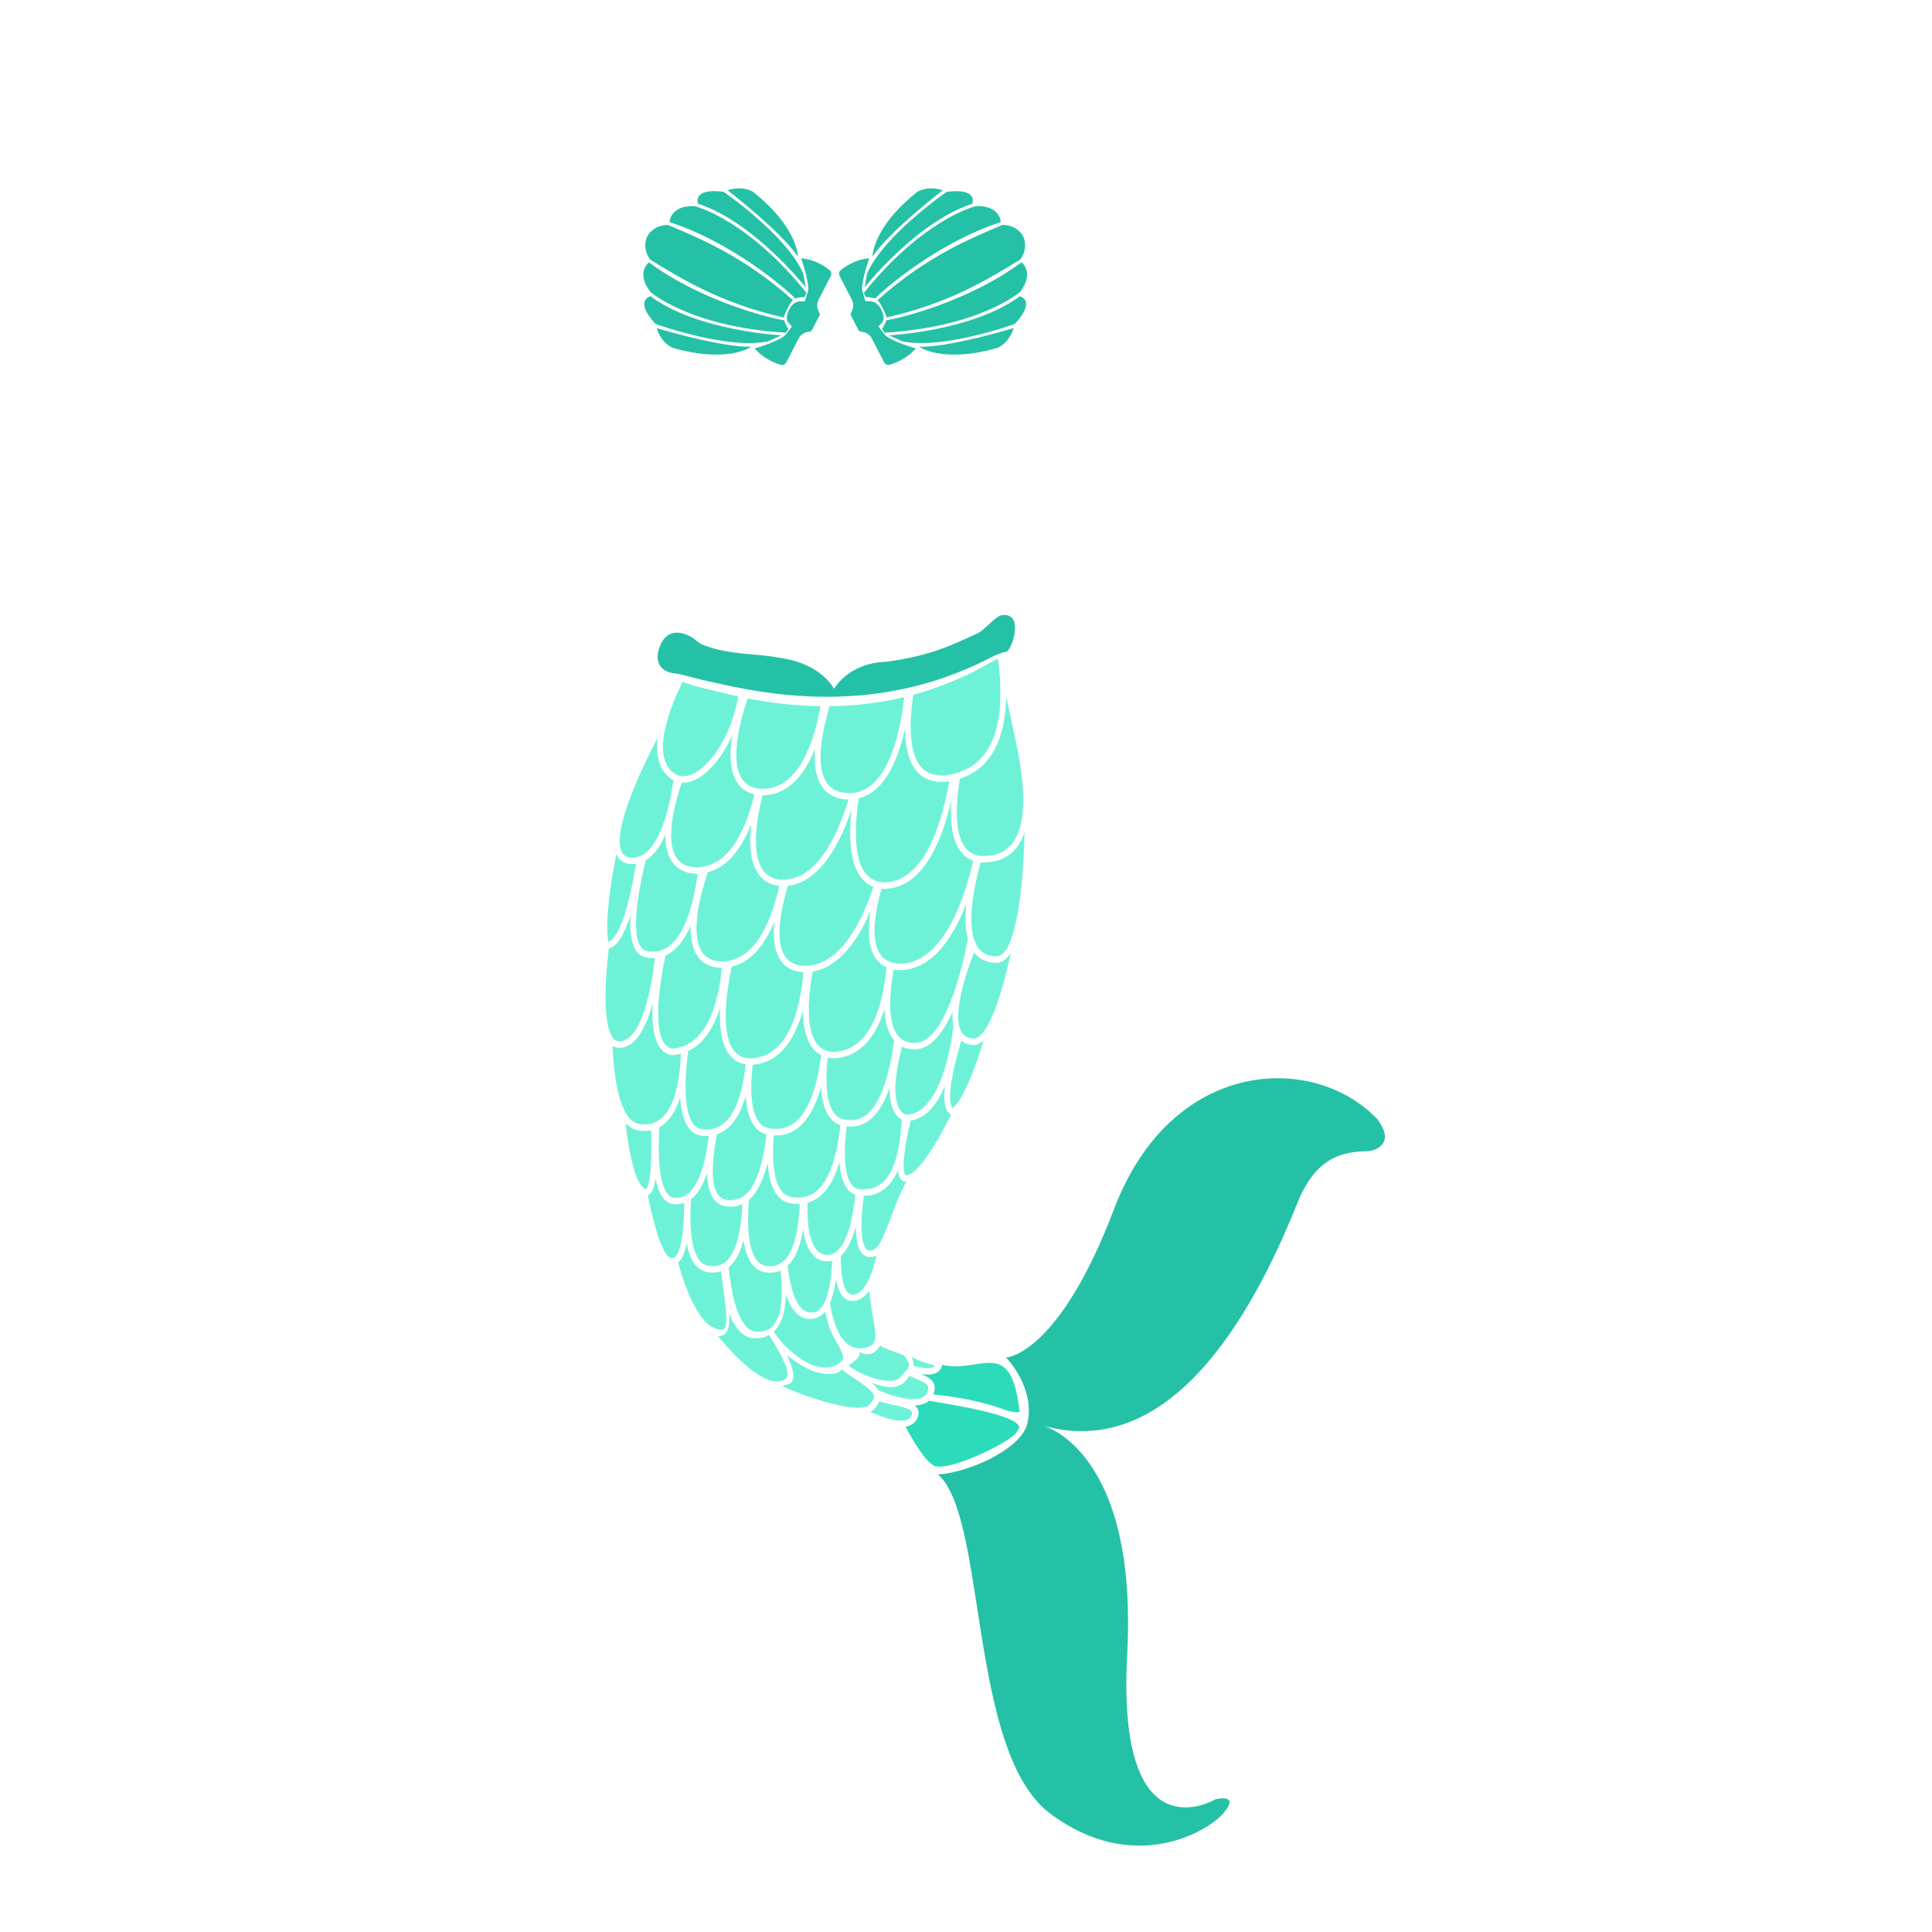 <?xml version="1.0" encoding="utf-8"?>
<!-- Generator: Adobe Illustrator 21.0.0, SVG Export Plug-In . SVG Version: 6.00 Build 0)  -->
<svg version="1.1" id="Mode_Isolation" xmlns="http://www.w3.org/2000/svg" xmlns:xlink="http://www.w3.org/1999/xlink" x="0px"
	 y="0px" viewBox="0 0 600 600" style="enable-background:new 0 0 600 600;" xml:space="preserve">
<style type="text/css">
	.st0{fill:#25C1A7;}
	.st1{fill:#2CDBBA;}
	.st2{fill:#6DF2D8;}
</style>
<path class="st0" d="M423.92,357.53c-7.08,0.27-15.29,1.89-20.94,15.93c-11.94,29.7-37.32,80.93-78.97,69.32
	c0,0,29.47,7.48,26.05,70.98c-3.41,63.5,27.31,45.06,27.31,45.06s7.85-2.05,2.74,4.1s-28.33,19.45-53.93,0.34
	c-25.6-19.12-19.54-92.09-34.91-105.39c9.38-0.43,26.05-7.89,27.82-15.88c2.47-11.18-6.66-20.4-6.66-20.4s16.22-0.51,33.54-46.09
	c18-47.35,62.25-48.47,81.7-28C434.04,355.82,426.08,357.75,423.92,357.53z"/>
<path class="st1" d="M316.49,443c0.05,0.15,0.17,0.45-0.38,1.1l-0.08,0.1l-0.16,0.32c-0.94,2.7-19.27,11.86-25.14,10.89
	c-2.59-0.42-6.91-7.31-9.47-12.33c0.3-0.05,0.59-0.12,0.85-0.2c1.25-0.39,2.15-1.15,2.68-2.25c0.56-1.16,0.63-2.19,0.2-3.06
	c-0.21-0.42-0.52-0.78-0.91-1.11c1.93-0.06,3.43-0.56,4.46-1.48l0.13,0.04c0.77,0.17,2.09,0.38,3.75,0.66l0.17-0.64l-0.11,0.65l0,0
	C298.08,436.65,315.2,439.48,316.49,443z M290.09,429.84c0.33,0.88,0.25,1.93-0.25,3.19c3.81,0.41,13.23,1.47,22.23,4.8
	c2.96,1.01,4.35,0.77,4.57,0.56c-0.79-7.34-2.4-11.87-4.92-13.81c-2.42-1.86-5.57-1.39-9.22-0.83c-3.04,0.46-6.44,0.98-9.87,0.09
	l-0.01,0.03c-0.18,1-0.7,1.79-1.5,2.29c-1.12,0.71-2.77,0.89-4.98,0.57C288.15,427.61,289.56,428.45,290.09,429.84z"/>
<path class="st2" d="M283.18,438.47c0.15,0.29,0.08,0.74-0.21,1.3c-0.29,0.6-0.76,0.98-1.48,1.21c-2.87,0.9-8.05-1.08-11.21-2.51
	c0.49-0.25,0.91-0.55,1.24-0.92c0.74-0.81,1.24-1.59,1.53-2.32c1.29,0.4,2.74,0.71,4.03,0.98
	C279.57,436.75,282.65,437.4,283.18,438.47z M283.68,424.13c3.09,0.87,5.34,0.99,6.38,0.33c0.16-0.1,0.28-0.22,0.37-0.36
	c-2.71-0.64-5.18-1.54-7.37-2.71C283.47,422.25,283.74,423.15,283.68,424.13z M283.68,427.83c-0.39-0.17-0.8-0.34-1.24-0.53
	c-0.36,0.55-0.81,1.12-1.35,1.72c-1.96,2.2-5.48,2.35-10.35,0.42l0.1,0.16c0.98,0.82,1.62,1.52,2.01,2.23
	c4.86,2.01,13.25,4.37,14.91,0.95c0.49-1.01,0.64-1.77,0.46-2.25C287.87,429.6,286.01,428.82,283.68,427.83z M279.6,427.7
	c3.14-3.51,3.46-3.43,1.31-6.54c-0.59-0.85-6.92-2.26-7.6-3.43c-0.17,0.54-2.21,4.41-6.39,2.11c0.55,1.56-1.5,2.82-3.41,4.27
	C267.19,427.04,276.86,430.77,279.6,427.7z M267.64,429.63c-1.3-0.97-4.6-2.8-6.08-4.3c-1.72,1.72-4.84,1.55-7.35,0.98
	c-2.93-0.66-6.69-2.98-9.81-5.39c1.27,2.57,2.6,5.99,1.72,7.84c-0.5,1.04-1.77,1.33-3.19,1.72c10.92,4.87,24.64,8.53,27.12,5.76
	c0.95-1.07,1.4-1.96,1.33-2.66C271.27,432.37,269.58,431.1,267.64,429.63z M244.37,427.71c1.05-2.38-2.59-8.33-5.25-12.69
	l-0.25-0.43c-1.2,0.67-2.58,1-4.2,1.01h-0.24c-1.81,0-3.4-0.75-4.85-2.3c-1.22-1.3-2.27-3.14-3.15-5.5
	c0.18,2.88-0.04,5.08-1.12,6.27c-0.57,0.63-1.34,0.94-2.31,0.91c3.49,4.25,12.7,14.61,18.78,14
	C242.75,428.87,243.99,428.58,244.37,427.71z M253.97,424.4c2.7,0.66,5.07,0.22,7.04-1.31c1.47-1.14,0.85-2.6-1.01-5.9
	c-1-1.73-2.12-3.71-2.74-5.93c-0.42-1.51-0.78-2.83-1.06-3.95c-0.03,0.04-0.06,0.08-0.09,0.11c-1.21,1.43-2.62,2.15-4.31,2.2h-0.23
	c-1.8,0-3.33-0.75-4.69-2.27c-1.12-1.26-2.06-3.07-2.82-5.38c-0.13,4.72-1.02,8.15-2.72,10.42c-0.3,0.41-0.66,0.79-1.03,1.15
	C242.32,416.92,248.13,422.99,253.97,424.4z M267.53,418.72c1.86-0.15,3.12-0.68,3.74-1.58c1.03-1.5,0.5-4.4-0.17-8.09
	c-0.43-2.39-0.95-5.26-1.08-8.32c-0.51,0.73-1.06,1.34-1.64,1.84c-1.33,1.16-2.81,1.64-4.41,1.4c-2.25-0.47-3.7-2.71-4.37-6.81
	c-0.4,3.1-1.02,5.59-1.85,7.51C258.63,410.24,261.04,419.22,267.53,418.72z M252.1,407.62c1.18-0.04,2.11-0.53,2.95-1.55
	c1.92-2.33,3.06-7.23,3.4-14.57c-0.71,0.2-1.43,0.25-2.19,0.2c-1.94-0.24-3.45-1.24-4.63-3.05c-1.06-1.63-1.8-3.89-2.24-6.78
	c-0.87,5.23-2.37,8.86-4.55,11.03c-0.08,0.07-0.15,0.13-0.22,0.2c0.72,6.3,2.07,10.63,4,12.87
	C249.63,407.13,250.76,407.69,252.1,407.62z M235.35,413.59h0.02c2.27-0.01,3.95-0.82,5.15-2.46c2.1-2.87,2.75-8.44,1.93-16.56
	c-1.39,0.63-2.93,0.8-4.7,0.54c-1.88-0.23-3.38-1.23-4.57-3.05c-1.09-1.68-1.85-4.02-2.27-6.99c-0.89,3.55-2.18,6.13-3.89,7.83
	c-0.23,0.23-0.46,0.43-0.72,0.64c0.88,9.12,2.74,15.45,5.36,18.33C232.77,413.08,233.97,413.65,235.35,413.59z M264.35,402
	c1.04,0.16,2-0.17,2.92-0.99c2.02-1.8,3.67-5.53,4.91-11.11c-0.58,0.33-1.18,0.48-1.81,0.48c-0.24,0-0.47-0.02-0.71-0.07
	c-0.9-0.08-1.74-0.64-2.35-1.6c-1.01-1.56-1.52-4.15-1.54-7.85c-1.09,4.16-2.52,7.09-4.33,8.86c-0.1,0.1-0.2,0.19-0.29,0.27
	C261.09,397.29,262.22,401.55,264.35,402z M224.93,412.64c1.19-1.33,0.44-6.9-0.23-11.83c-0.25-1.83-0.54-3.9-0.76-5.99
	c-1.23,0.41-2.55,0.5-4.02,0.28c-1.85-0.23-3.32-1.21-4.51-3.01c-0.96-1.46-1.68-3.44-2.15-5.9c-0.55,2.71-1.31,4.54-2.32,5.56
	c-0.12,0.12-0.25,0.24-0.38,0.33c1.76,6.42,6.27,20.15,12.95,20.83C224.54,413.08,224.84,412.74,224.93,412.64z M262.49,368.22
	c-0.97-1.74-1.58-4.21-1.79-7.38c-1.35,4.7-3.21,8.08-5.6,10.28c-1.27,1.17-2.74,1.98-4.33,2.42c-0.16,6.64,0.62,11.33,2.32,13.94
	c0.87,1.33,1.96,2.07,3.33,2.24c1.43,0.11,2.69-0.36,3.82-1.47c2.6-2.55,4.42-8.33,5.41-17.18
	C264.34,370.59,263.3,369.66,262.49,368.22z M279.54,365.89c-0.34-0.59-0.56-1.42-0.66-2.52c-0.92,2.17-2.04,3.87-3.4,5.17
	c-1.96,1.88-4.38,2.83-7.2,2.83c-0.01,0-0.02,0-0.03,0c-1.08,8.41-0.9,14,0.51,16.18c0.31,0.49,0.68,0.74,1.14,0.78
	c2.75,0.48,4.46-4.11,6.64-9.92c1.27-3.4,2.82-7.54,4.94-11.43c-0.19,0.01-0.36-0.01-0.55-0.04
	C280.37,366.84,279.89,366.48,279.54,365.89z M220.16,393.13L220.16,393.13c2.31,0.34,4.17-0.22,5.66-1.71
	c2.71-2.71,4.3-8.57,4.73-17.45c-1.54,0.71-3.26,0.92-5.09,0.65c-1.82-0.23-3.27-1.22-4.26-2.95c-0.99-1.74-1.53-4.2-1.61-7.36
	c-1.06,3.14-2.37,5.54-3.93,7.17c-0.34,0.35-0.7,0.68-1.06,0.96c-0.58,8.94,0.21,15.34,2.28,18.49
	C217.75,392.25,218.82,392.97,220.16,393.13z M209.06,373.94c-1.4-0.22-2.54-1-3.47-2.39c-0.87-1.3-1.55-3.14-2.01-5.48
	c-0.35,2.4-0.89,3.91-1.64,4.66c-0.23,0.23-0.48,0.37-0.75,0.45c2.31,11.85,5.18,19.48,7.33,19.54c0.49,0.05,0.85-0.09,1.21-0.44
	c2.2-2.23,2.65-10.35,2.77-16.69C211.41,373.97,210.25,374.09,209.06,373.94z M237.98,393.11L237.98,393.11
	c2.31,0.34,4.17-0.22,5.66-1.71c2.72-2.71,4.31-8.6,4.74-17.5c-0.85,0.04-1.64-0.01-2.48-0.14c-2.13-0.25-3.79-1.33-5.07-3.34
	c-1.36-2.15-2.19-5.29-2.45-9.35c-1.29,5.36-3.12,9.09-5.53,11.32c-0.1,0.09-0.2,0.18-0.29,0.26c-0.67,8.79,0.06,15.09,2.1,18.24
	C235.51,392.21,236.6,392.95,237.98,393.11z M277.16,344.04c-0.62-1.65-0.91-3.73-0.88-6.23c-1.43,4.1-3.19,7.17-5.25,9.19
	c-2.27,2.22-4.95,3.17-7.93,2.79c-0.05,0-0.1,0-0.15,0c-0.73,5.94-1.07,13.55,1.07,17.37c0.66,1.17,1.45,1.82,2.51,2.08
	c3.13,0.47,5.76-0.27,7.79-2.22c3.31-3.18,5.19-9.48,5.73-19.28C278.74,346.97,277.79,345.74,277.16,344.04z M202.2,350.99
	c-1.11,0.24-2.24,0.27-3.46,0.15c-1.68-0.18-3.17-0.98-4.46-2.41c1.34,12.21,3.78,20.17,6.35,20.51l0.1,0.02l-0.01-0.01
	C201.19,368.76,202.65,366.1,202.2,350.99z M293.9,344.49c-0.68-1.54-0.81-3.98-0.43-7.31c-2.33,5.56-5.74,10.09-10.68,10.87
	c-1.35,5.53-2.95,14.62-1.72,16.76c0.08,0.14,0.13,0.15,0.15,0.16c3.18,0.52,9.42-9.18,14.13-18.82
	C294.73,345.82,294.24,345.26,293.9,344.49z M257.36,346.57c-1.36-2.05-2.18-5.05-2.41-8.95c-1.42,5.11-3.37,8.95-5.81,11.48
	c-2.45,2.53-5.37,3.72-8.82,3.48c-0.64,7.88,0.04,13.65,1.98,16.69c0.96,1.51,2.21,2.32,3.82,2.51c3.1,0.46,5.73-0.28,7.84-2.22
	c3.55-3.26,5.92-10.02,7.03-20.12C259.53,348.97,258.31,348.01,257.36,346.57z M207.64,347.72c-0.84,0.97-1.8,1.75-2.86,2.32
	c-0.62,10.04,0.18,17.25,2.24,20.32c0.64,0.96,1.35,1.47,2.24,1.6c1.97,0.24,3.67-0.4,5.15-1.95c2.75-2.85,4.71-8.81,5.71-17.25
	c-0.72,0.06-1.38,0.04-2.1-0.04c-1.86-0.2-3.32-1.15-4.46-2.91c-1.27-1.98-2.06-4.97-2.33-8.91
	C210.3,343.75,209.11,346.03,207.64,347.72z M222.63,352.26c-1.71,8.91-1.68,15.24,0.09,18.33c0.71,1.24,1.65,1.88,2.96,2.04
	c2.36,0.34,4.32-0.24,6.01-1.79c3.11-2.87,5.25-9.11,6.35-18.55c-1.65-0.41-3.01-1.41-4.05-2.98c-1.36-2.04-2.17-5.03-2.41-8.9
	c-1.12,3.85-2.63,6.83-4.51,8.9C225.79,350.71,224.3,351.71,222.63,352.26z M218.18,350.73c3.03,0.33,5.59-0.62,7.62-2.85
	c2.95-3.24,4.89-9.06,5.78-17.32c-2.27-0.37-4.04-1.52-5.39-3.49c-2.28-3.35-2.85-8.58-2.58-14.08c-1.85,5.86-4.9,11.1-9.89,13.44
	c-1.41,10.84-0.95,18.72,1.3,22.22C215.83,349.94,216.84,350.59,218.18,350.73z M233.78,330.68c-0.01,0-0.03,0-0.04,0
	c-0.93,8.34-0.34,14.36,1.71,17.42c1.06,1.59,2.51,2.38,4.44,2.42h0.05c3.1,0.34,5.78-0.64,7.97-2.9
	c4.32-4.46,6.27-13.17,7.14-19.89c-1.21-0.6-2.23-1.51-3.05-2.72c-1.91-2.81-2.6-6.97-2.62-11.4
	C247.16,321.91,242.71,329.95,233.78,330.68z M269.84,345.5c4.64-4.55,6.82-14.61,7.83-22.38c-0.25-0.28-0.45-0.55-0.64-0.83
	c-1.39-2.09-2.18-5.1-2.33-8.98c-2.93,9.49-8.09,14.76-15.1,15.33h-0.02c-0.88,0.04-1.73-0.03-2.53-0.2
	c-0.85,8.08-0.25,13.93,1.76,16.94c1.07,1.59,2.52,2.38,4.44,2.42C265.76,348.11,267.97,347.34,269.84,345.5z M198.93,349.15
	c3.01,0.33,5.52-0.61,7.43-2.81c2.98-3.42,4.75-10.01,5.12-19.08c-0.81,0.22-1.66,0.36-2.51,0.44l-0.08-0.01h-0.13
	c-1.84-0.28-3.2-1.27-4.22-3.01c-1.76-3.01-2.14-7.9-1.82-13.24c-2.01,7.51-5.14,13.58-10,13.98c-0.11,0.01-0.21,0.01-0.3,0.01
	c-0.8,0-1.53-0.22-2.19-0.64C190.62,334.22,192.3,348.47,198.93,349.15z M302.58,324.54c-1.69-0.04-3.02-0.47-4.06-1.3
	c-3.12,10.44-4.18,17.66-2.99,20.38c0.1,0.23,0.22,0.4,0.34,0.54c2.78-2.33,6.06-9.54,9.58-20.99c-0.92,0.8-1.84,1.26-2.78,1.37
	L302.58,324.54z M281.27,346.17c10.5,0,13.99-20.71,14.83-27.28c-0.27-1.33-0.36-2.91-0.25-4.72c-3.35,7.52-7.16,11.45-11.35,11.69
	h-0.01c-1.67,0.06-3.1-0.21-4.34-0.81c-1.59,5.98-3.01,13.72-1.33,18.21c0.53,1.41,1.31,2.36,2.41,2.91H281.27z M309.51,299.02
	h-0.03c-3.06-0.05-5.35-1.12-6.97-3.27c-2.46,6.34-6.85,19.31-4,24.58c0.79,1.46,2.08,2.16,4.05,2.21
	c4.3-0.5,8.51-13.27,11.35-26.58C312.63,297.93,311.16,298.95,309.51,299.02z M208.89,325.68c10.61-0.95,14.18-13.99,15.29-25.1
	c-0.37,0-0.75-0.01-1.13-0.04c-3.36-0.37-5.68-1.92-7.09-4.73c-1.08-2.13-1.57-4.94-1.47-8.37c-1.06,2.47-2.28,4.5-3.65,6.09
	c-1.26,1.46-2.66,2.54-4.17,3.21c-1.65,7.82-3.83,21.36-0.62,26.85C206.77,324.81,207.68,325.47,208.89,325.68z M300.11,280.71
	c-3.86,9.97-10.75,21.31-21.75,20.52c-0.26-0.03-0.54-0.08-0.81-0.13c-1.23,6.81-2,15.58,0.94,20c1.3,1.96,3.25,2.86,5.93,2.77
	c8.99-0.51,14.29-22.58,16.17-32.25C299.81,288.74,299.65,285.08,300.11,280.71z M192.57,323.41c6.75-0.57,9.66-16.09,10.84-25.89
	c-0.8,0.06-1.63,0.02-2.46-0.12c-1.5-0.17-2.77-1.04-3.64-2.51c-1.43-2.43-1.77-6.37-1.51-10.72c-1.24,3.93-2.78,7.45-4.62,9.17
	c-0.68,0.63-1.38,1.01-2.1,1.14c-0.73,6-2.42,23.23,1.34,27.92C191.03,323.15,191.7,323.47,192.57,323.41z M271.29,296.5
	c-1.78-3.54-1.72-8.62-0.92-13.6c-3.56,8.28-9.37,17.39-18,18.84c-1.34,7.51-2.2,17.27,1.09,22.08c1.36,2,3.34,2.94,6.06,2.82
	c11.74-0.95,14.93-16.61,15.78-26.24C273.52,299.6,272.21,298.33,271.29,296.5z M227.24,300.22c-1.3,6.05-3.64,19.75,0.38,25.64
	c1.36,2,3.35,2.92,6.06,2.82c11.86-0.95,15.01-16.85,15.82-26.75c-0.21-0.01-0.42-0.02-0.63-0.03c-3.36-0.38-5.68-1.93-7.09-4.73
	c-1.47-2.9-1.7-6.84-1.27-10.96C237.84,292.64,233.67,298.72,227.24,300.22z M190.03,291.82c3.33-3.1,6.07-14.41,7.48-23.56
	c-0.67,0.1-1.34,0.11-2.03,0.04c-1.95-0.27-3.32-1.28-4.09-3.02c-1.84,9.41-3.53,20.83-2.47,27.22
	C189.27,292.41,189.63,292.18,190.03,291.82z M297.71,263.5c-1.99-3.29-2.74-8.35-2.24-15.1c-2.57,11.4-8.42,27.63-20.95,27.63h-0.3
	c-0.17-0.01-0.32-0.03-0.48-0.04c-1.78,6.38-3.3,14.76-0.89,19.52c1.11,2.19,2.95,3.4,5.64,3.72c15.63,1.11,22.27-25.2,23.72-31.93
	C300.33,266.64,298.85,265.38,297.71,263.5z M233.31,255.94c-2.77,6.99-7.02,13.31-13.52,14.95c-2.18,6.54-5.24,18.01-2.25,23.94
	c1.11,2.2,2.95,3.41,5.65,3.72c0.3,0.02,0.63,0.03,0.94,0.03c11.01,0,15.89-14.34,17.87-23.45c-0.07,0-0.13,0-0.19-0.01
	c-3.26-0.44-5.54-2.04-7.02-4.9C233.06,266.93,232.57,262.15,233.31,255.94z M309.46,297.01c5.83-0.26,8.28-19.66,8.72-38.55
	c-0.57,1.72-1.3,3.2-2.22,4.44c-2.38,3.28-5.95,4.93-10.6,4.93h-0.39c-0.14-0.01-0.27-0.02-0.4-0.04c-1.73,6.13-4.91,19.8-1.1,26.03
	C304.74,295.92,306.7,296.96,309.46,297.01z M206.64,259.23c-1.29,2.92-2.78,5.16-4.43,6.67c-0.51,0.47-1.07,0.88-1.66,1.24
	c-1.31,5.23-4.94,21.2-1.72,26.66c0.59,0.99,1.33,1.51,2.36,1.63c3.23,0.52,6.02-0.59,8.35-3.28c4.53-5.26,6.38-14.99,7.11-20.83
	c-0.1,0-0.19,0-0.27,0c-0.42,0.03-0.86-0.01-1.29-0.06l-0.12-0.01c-3.35-0.46-5.63-2.06-6.99-4.89
	C207.08,264.48,206.63,262.1,206.64,259.23z M244.69,275.09c-2.07,6.9-3.92,16.02-1.35,21.1c1.11,2.2,2.96,3.4,5.65,3.72
	c0.3,0.02,0.64,0.03,0.95,0.03c11.49,0,18.2-15.08,21.27-24.54c-1.8-0.69-3.26-1.92-4.41-3.77c-3.06-4.86-3.13-12.99-2.39-20.1
	C261.19,261.1,254.99,273.92,244.69,275.09z M216.44,241.89c-1.63,0.86-3.21,1.26-4.72,1.16c-3.44,10.21-4.22,18.15-2.18,22.39
	c1.07,2.22,2.89,3.47,5.58,3.84c0.4,0.04,0.82,0.06,1.24,0.06c10.23,0,15.38-12.15,17.91-22.65c-2.73-0.67-4.68-2.21-5.92-4.73
	c-1.74-3.52-1.76-8.43-0.97-13.48C224.3,235.13,220.1,239.96,216.44,241.89z M246.58,242.93c-2.82,2.68-6.09,4.04-9.71,4.04
	c-0.03,0-0.05,0-0.08,0c-1.8,7.31-3.28,16.91-0.47,22.26c1.19,2.27,3.03,3.54,5.65,3.9c11.79,1.11,18.47-14.67,21.54-24.83
	c-0.27-0.01-0.55-0.02-0.82-0.04c-3.7-0.27-6.38-1.93-7.97-4.91c-1.41-2.65-1.94-6.3-1.6-10.88
	C251.35,236.96,249.16,240.48,246.58,242.93z M195.65,266.3c1.95,0.21,3.77-0.44,5.39-1.93c5.2-4.77,7.37-16.65,8.11-22.06
	c-0.28-0.16-0.57-0.32-0.83-0.52c-3.4-2.45-4.79-6.7-4.1-12.64c-4.01,7.63-14.21,28.26-11.23,35.21
	C193.49,265.5,194.33,266.12,195.65,266.3z M266.68,247.94c-1.12,7.49-1.7,17.32,1.59,22.53c1.4,2.22,3.36,3.38,6.01,3.55h0.25
	c13.38,0,18.54-21.27,20.24-31.42c-0.85,0.15-1.67,0.21-2.43,0.21c-3.31,0-5.94-1.19-7.83-3.52c-2.49-3.09-3.38-7.91-3.47-12.95
	c-1.47,6.61-3.96,13.69-8.14,17.93C271.05,246.14,268.95,247.38,266.68,247.94z M298.11,241.83c-1.13,6.81-1.81,15.74,1.1,20.56
	c1.3,2.16,3.21,3.29,5.81,3.45c4.25,0.09,7.45-1.32,9.54-4.2c5.81-7.98,2.24-25.05,0.89-31.48c-0.5-2.39-1.86-8.68-2.96-13.77
	c-0.13,6.38-1.25,11.7-3.35,15.87C306.73,237.03,303.03,240.24,298.11,241.83z M229.92,240.99c1.12,2.27,2.99,3.55,5.71,3.92
	c3.68,0.34,6.97-0.82,9.78-3.5c5.4-5.14,8.09-14.7,9.4-22.09c-7.34-0.1-14.76-0.89-22.64-2.43
	C229.96,223.5,226.93,234.94,229.92,240.99z M209.3,240.11c2.22,1.59,4.69,0.86,6.37-0.03c5.23-2.77,11.51-11.79,13.61-23.79
	c-3.62-0.77-6.77-1.57-9.09-2.16c-0.88-0.23-1.71-0.43-2.45-0.62c-2.21-0.54-4.08-1.12-5.73-1.77
	C210.06,215.56,201.06,234.18,209.3,240.11z M262.82,246.27c3.37,0.26,6.35-0.92,8.86-3.47c5.98-6.07,8.29-18.71,9.16-26.31
	c-7.46,1.79-15.26,2.76-23.21,2.84c-1.9,6.3-4.44,17.23-1.36,23C257.54,244.72,259.74,246.05,262.82,246.27z M295.9,240.37
	c5.3-1.21,9.23-4.27,11.67-9.09c3.86-7.63,3.46-18.58,2.36-26.7c-0.86,0.36-1.75,0.81-2.3,1.14c-7.6,4.41-15.68,7.8-24.01,10.06
	c-1.12,7.59-1.6,17.42,2.24,22.18C287.97,240.59,291.35,241.41,295.9,240.37z"/>
<path class="st0" d="M218.81,200.47c-1.02-0.37-1.95-0.94-2.75-1.67c-1.66-1.52-7.71-4.75-10.6,0.79c-2.38,4.57-1.49,9.01,4.34,9.59
	c1.99,0.2,5.56,1.36,8.22,1.94c13.88,3.06,51.11,13.21,89.71-6.95c1.05-0.55,3.48-1.63,4.66-1.71c1.79-0.13,6.03-12.57-1.4-11.38
	c-1.85,0.29-5.11,4.58-7.58,5.69c-6.64,2.99-14.06,6.97-28.53,8.78c-11.55,0.45-15.87,8.38-15.87,8.38s-3.79-7.88-16.9-9.63
	C235.1,202.83,227.36,203.58,218.81,200.47z"/>
<path class="st0" d="M303.05,64.01c7.73-0.25,7.74,4.98,7.74,4.98c-19.03,6.14-35.8,20.35-38.99,23.69
	c-1.67-0.45-2.97-0.44-2.97-0.44l-0.54-1.29C286.93,67.8,303.05,64.01,303.05,64.01z M269.3,84.93l-0.83,4.35
	c0,0,16.1-20.34,33.47-26c0,0,2.08-4.99-7.93-3.71C294.02,59.57,274.44,73.05,269.3,84.93z M292.78,59.09c0,0-4.03-1.59-7.83,0.43
	c-14.13,11.2-13.97,20.15-13.97,20.15C276.23,71.81,292.78,59.09,292.78,59.09z M317.21,81.47c-16.04,11.92-37.35,17.33-41.92,17.98
	c-0.61,1.62-1.37,2.68-1.37,2.68l0.75,1.19c29.67-1.74,42.12-12.66,42.12-12.66C321.46,84.51,317.21,81.47,317.21,81.47z M316.74,92
	c-14.71,10.85-40.61,12.14-40.61,12.14l4.03,1.85c12.65,2.72,34.99-5.38,34.99-5.38C322,93.2,316.74,92,316.74,92z M285.41,107.67
	c0,0,7.2,5.32,24.51,0.33c3.85-1.92,4.89-6.12,4.89-6.12S294.86,107.97,285.41,107.67z M274.04,95.52c0.05,0.09,0.09,0.18,0.13,0.25
	l0,0l0,0l0,0l0,0c0.05,0.08,0.09,0.16,0.14,0.25c1.24,2.4,0.94,2.59,0.94,2.59c19.73-4.4,32.34-12.33,41.59-18
	c1.94-2.67,1.76-5.47,0.89-7.27l0,0l0,0l0,0l0,0c-0.96-1.75-3.13-3.53-6.43-3.49c-9.99,4.24-23.77,9.89-38.81,23.4
	C272.48,93.25,272.81,93.11,274.04,95.52z M272.81,101.37c0,0,1.09-1.06,1.29-1.43c0.5-0.91,0.4-2.22-0.46-3.88
	c-0.01-0.01-0.01-0.03-0.02-0.04c-0.01-0.01-0.01-0.03-0.02-0.04c-0.85-1.67-2.02-2.22-2.96-2.38c-0.45-0.08-1.84-0.02-1.84-0.02
	l-1.06-3.45c-0.15-3.46,2.23-9.91,2.23-9.91c-4.1,0.29-7.31,2.42-8.82,3.62c-0.56,0.44-0.74,1.23-0.4,1.86l3.79,7.35
	c0.55,1.07,0.58,2.32,0.09,3.41l-0.53,1.18l1.33,2.59c0,0,0.02-0.01,0.06-0.01c-0.02,0.02-0.04,0.04-0.04,0.04l1.33,2.59l1.26,0.25
	c1.18,0.23,2.19,0.99,2.73,2.05l3.79,7.35c0.32,0.64,1.06,0.95,1.75,0.76c1.85-0.53,5.45-1.91,8.07-5.08c0,0-6.63-1.82-9.36-3.95
	L272.81,101.37z M246.95,92.68c1.67-0.45,2.97-0.44,2.97-0.44l0.54-1.29C231.82,67.8,215.7,64.01,215.7,64.01
	c-7.73-0.25-7.74,4.98-7.74,4.98C226.99,75.13,243.76,89.34,246.95,92.68z M250.27,89.28l-0.83-4.35
	c-5.14-11.87-24.7-25.36-24.7-25.36c-10-1.29-7.93,3.71-7.93,3.71C234.17,68.94,250.27,89.28,250.27,89.28z M247.76,79.67
	c0,0,0.16-8.95-13.97-20.15c-3.8-2.02-7.83-0.43-7.83-0.43S242.52,71.81,247.76,79.67z M244.09,103.32l0.75-1.19
	c0,0-0.76-1.06-1.37-2.68c-4.57-0.66-25.88-6.05-41.92-17.98c0,0-4.26,3.05,0.44,9.19C201.98,90.66,214.42,101.59,244.09,103.32z
	 M238.59,105.99l4.03-1.85c0,0-25.91-1.29-40.61-12.14c0,0-5.28,1.22,1.59,8.61C203.61,100.6,225.94,108.7,238.59,105.99z
	 M203.93,101.88c0,0,1.04,4.21,4.89,6.12c17.33,4.99,24.51-0.33,24.51-0.33C223.89,107.97,203.93,101.88,203.93,101.88z
	 M201.92,80.62c9.25,5.68,21.86,13.6,41.59,18c0,0-0.29-0.19,0.94-2.59c0.05-0.09,0.09-0.17,0.14-0.25l0,0l0,0l0,0l0,0
	c0.04-0.09,0.08-0.17,0.13-0.25c1.24-2.4,1.56-2.27,1.56-2.27c-15.04-13.5-28.81-19.17-38.81-23.4c-3.3-0.03-5.47,1.75-6.43,3.49
	l0,0l0,0l0,0l0,0C200.15,75.15,199.97,77.94,201.92,80.62z M248.78,80.23c0,0,2.37,6.45,2.23,9.91l-1.06,3.45
	c0,0-1.39-0.06-1.84,0.02c-0.93,0.16-2.11,0.72-2.96,2.38c-0.01,0.01-0.01,0.03-0.02,0.04c-0.01,0.01-0.01,0.03-0.02,0.04
	c-0.86,1.66-0.96,2.96-0.46,3.88c0.21,0.37,1.29,1.43,1.29,1.43l-2.2,2.86c-2.74,2.13-9.36,3.95-9.36,3.95
	c2.62,3.17,6.22,4.55,8.07,5.08c0.69,0.2,1.42-0.12,1.75-0.76l3.79-7.35c0.55-1.07,1.56-1.82,2.73-2.05l1.26-0.25l1.33-2.59
	c0,0-0.02-0.02-0.04-0.04c0.03,0.01,0.06,0.01,0.06,0.01l1.33-2.59l-0.53-1.18c-0.5-1.09-0.46-2.35,0.09-3.41l3.79-7.35
	c0.32-0.64,0.16-1.41-0.4-1.86C256.1,82.64,252.88,80.51,248.78,80.23z"/>
</svg>
